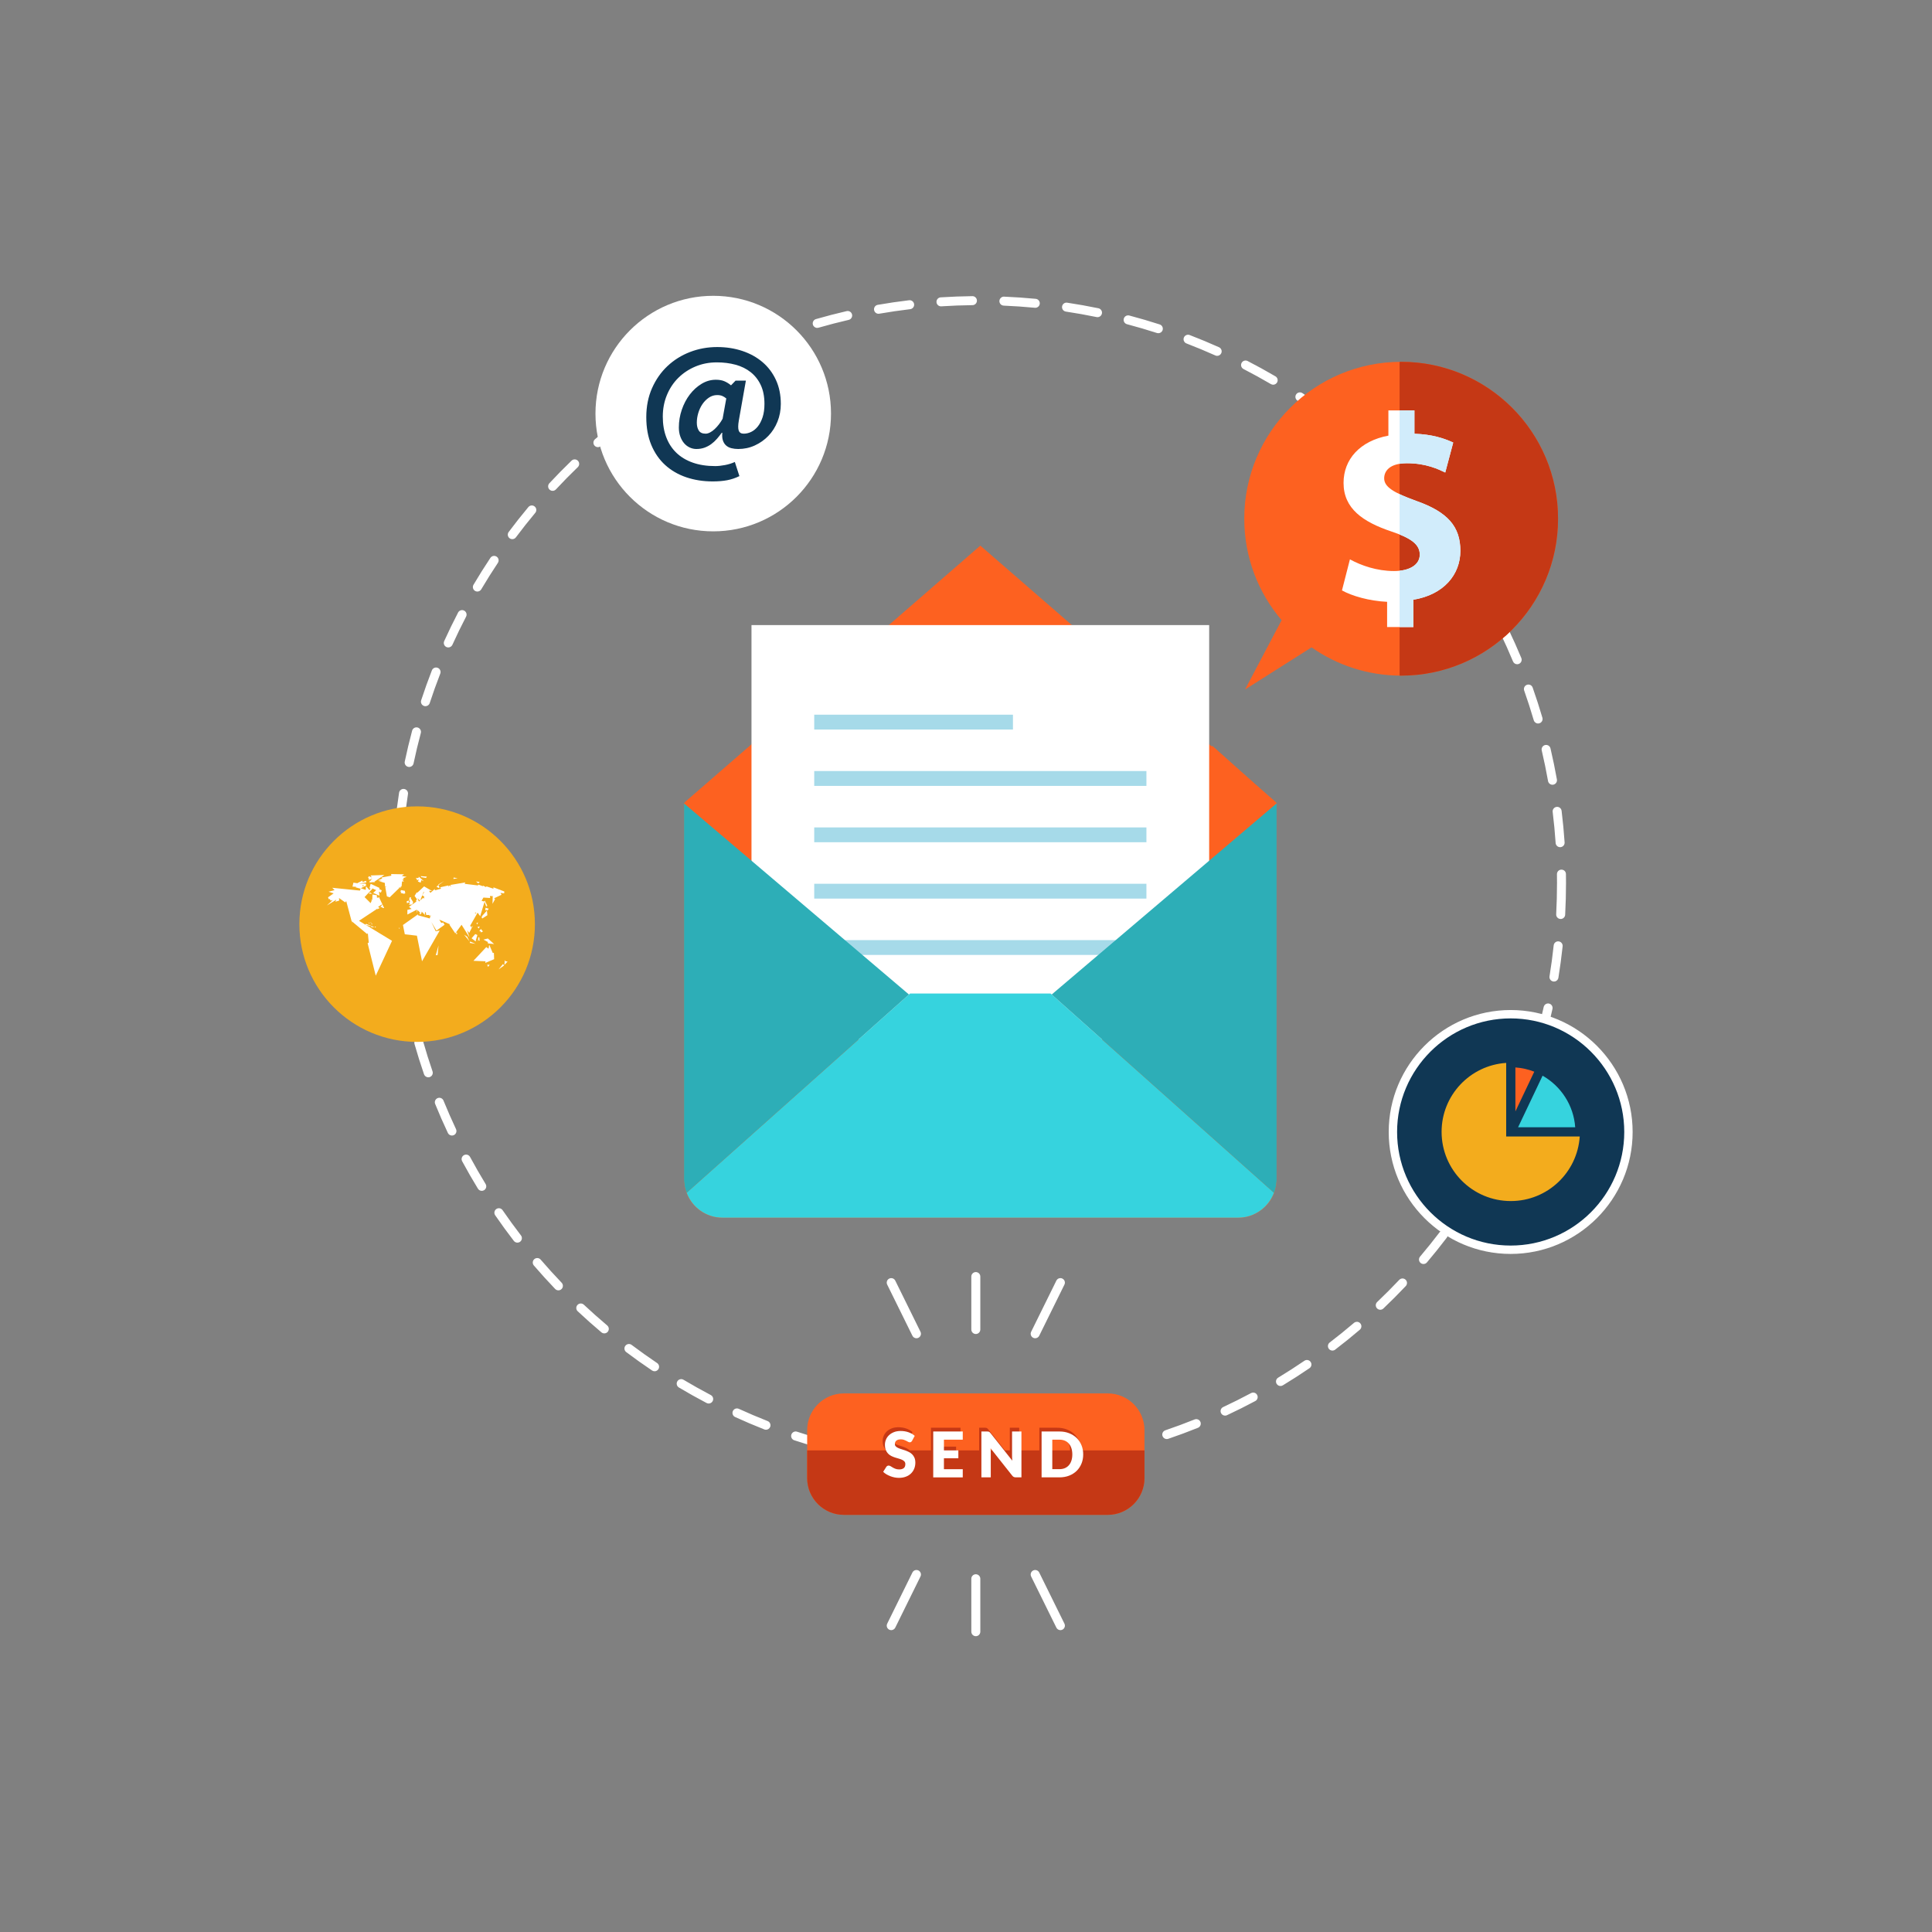 <?xml version="1.0" encoding="utf-8"?>
<!-- Generator: Adobe Illustrator 16.0.0, SVG Export Plug-In . SVG Version: 6.00 Build 0)  -->
<!DOCTYPE svg PUBLIC "-//W3C//DTD SVG 1.1//EN" "http://www.w3.org/Graphics/SVG/1.1/DTD/svg11.dtd">
<svg version="1.1" id="Layer_1" xmlns="http://www.w3.org/2000/svg" xmlns:xlink="http://www.w3.org/1999/xlink" x="0px" y="0px"
	 width="1200px" height="1200px" viewBox="0 0 1200 1200" enable-background="new 0 0 1200 1200" xml:space="preserve">
<rect x="0" y="0" width="1200" height="1200" fill="#808080" stroke="none"/>
<g>
	<g>
		<path fill="#FFFFFF" d="M609.515,913.015c-1.538,0-2.79-1.245-2.796-2.782c-0.003-1.544,1.243-2.799,2.787-2.803
			c6.437-0.023,12.96-0.222,19.386-0.587c1.521-0.096,2.862,1.086,2.948,2.63c0.087,1.541-1.09,2.86-2.631,2.946
			c-6.522,0.372-13.144,0.574-19.687,0.596H609.515L609.515,913.015z M589.974,912.573c-0.045,0-0.092-0.002-0.142-0.002
			c-6.541-0.325-13.148-0.829-19.635-1.503c-1.533-0.159-2.649-1.533-2.488-3.066c0.156-1.531,1.52-2.632,3.065-2.49
			c6.387,0.66,12.893,1.158,19.336,1.476c1.539,0.077,2.728,1.387,2.65,2.928C592.688,911.41,591.453,912.573,589.974,912.573
			L589.974,912.573z M648.526,910.792c-1.404,0-2.615-1.058-2.775-2.485c-0.17-1.535,0.935-2.915,2.469-3.085
			c6.405-0.715,12.87-1.608,19.21-2.661c1.524-0.258,2.961,0.775,3.212,2.298c0.253,1.521-0.776,2.96-2.296,3.213
			c-6.44,1.069-13.001,1.978-19.509,2.702C648.733,910.785,648.628,910.792,648.526,910.792L648.526,910.792z M551.104,908.552
			c-0.144,0-0.291-0.012-0.441-0.036c-6.47-1.023-12.982-2.237-19.361-3.607c-1.508-0.319-2.468-1.807-2.146-3.316
			c0.327-1.508,1.809-2.467,3.317-2.145c6.281,1.347,12.696,2.543,19.068,3.553c1.522,0.24,2.56,1.67,2.321,3.194
			C553.642,907.569,552.454,908.552,551.104,908.552L551.104,908.552z M687.068,904.385c-1.278,0-2.433-0.888-2.721-2.189
			c-0.338-1.506,0.611-2.997,2.116-3.334c6.293-1.401,12.621-2.992,18.808-4.728c1.499-0.416,3.028,0.454,3.446,1.935
			c0.417,1.488-0.449,3.028-1.936,3.443c-6.286,1.763-12.712,3.38-19.102,4.804C687.477,904.36,687.271,904.385,687.068,904.385
			L687.068,904.385z M512.901,900.355c-0.247,0-0.49-0.031-0.735-0.101c-6.302-1.711-12.647-3.629-18.86-5.687
			c-1.465-0.485-2.259-2.064-1.771-3.53c0.485-1.464,2.069-2.26,3.53-1.773c6.117,2.03,12.365,3.915,18.566,5.602
			c1.489,0.404,2.368,1.938,1.965,3.43C515.254,899.539,514.129,900.355,512.901,900.355L512.901,900.355z M724.697,893.831
			c-1.163,0-2.249-0.733-2.646-1.895c-0.495-1.461,0.286-3.048,1.746-3.545c6.102-2.076,12.22-4.346,18.186-6.741
			c1.412-0.572,3.056,0.11,3.634,1.547c0.573,1.431-0.118,3.058-1.551,3.635c-6.059,2.437-12.271,4.741-18.469,6.85
			C725.297,893.782,724.992,893.831,724.697,893.831L724.697,893.831z M475.764,888.043c-0.34,0-0.686-0.062-1.022-0.194
			c-6.089-2.396-12.199-4.994-18.157-7.72c-1.401-0.643-2.019-2.301-1.378-3.704c0.641-1.401,2.291-2.024,3.704-1.375
			c5.866,2.683,11.879,5.238,17.878,7.598c1.434,0.567,2.14,2.189,1.575,3.624C477.929,887.37,476.878,888.043,475.764,888.043
			L475.764,888.043z M760.92,879.269c-1.053,0-2.058-0.597-2.534-1.613c-0.652-1.398-0.046-3.062,1.353-3.714
			c5.819-2.713,11.646-5.629,17.316-8.661c1.368-0.729,3.054-0.212,3.779,1.148c0.729,1.357,0.215,3.053-1.143,3.778
			c-5.764,3.078-11.682,6.04-17.591,8.799C761.717,879.184,761.316,879.269,760.92,879.269L760.92,879.269z M440.174,871.755
			c-0.439,0-0.882-0.104-1.294-0.322c-5.801-3.045-11.588-6.289-17.204-9.635c-1.327-0.791-1.759-2.508-0.97-3.832
			c0.789-1.326,2.511-1.757,3.831-0.97c5.528,3.299,11.228,6.491,16.937,9.49c1.368,0.717,1.893,2.406,1.176,3.774
			C442.149,871.209,441.181,871.755,440.174,871.755L440.174,871.755z M795.339,860.872c-0.945,0-1.863-0.478-2.39-1.344
			c-0.803-1.319-0.378-3.038,0.94-3.838c5.503-3.337,10.985-6.862,16.296-10.484c1.271-0.875,3.014-0.543,3.882,0.731
			c0.869,1.273,0.543,3.014-0.733,3.881c-5.394,3.68-10.96,7.262-16.549,10.649C796.332,860.743,795.833,860.872,795.339,860.872
			L795.339,860.872z M406.576,851.717c-0.537,0-1.079-0.153-1.555-0.473c-5.422-3.646-10.824-7.492-16.056-11.434
			c-1.232-0.928-1.477-2.681-0.55-3.913c0.932-1.232,2.676-1.479,3.914-0.55c5.15,3.881,10.472,7.669,15.808,11.258
			c1.281,0.86,1.621,2.596,0.762,3.876C408.359,851.284,407.477,851.717,406.576,851.717L406.576,851.717z M827.596,838.865
			c-0.842,0-1.672-0.376-2.223-1.095c-0.935-1.226-0.701-2.98,0.524-3.916c5.108-3.905,10.184-8.003,15.081-12.185
			c1.174-0.998,2.934-0.864,3.939,0.312c1.002,1.176,0.862,2.937-0.312,3.939c-4.975,4.245-10.129,8.407-15.316,12.373
			C828.784,838.682,828.186,838.865,827.596,838.865L827.596,838.865z M375.347,828.187c-0.638,0-1.274-0.213-1.801-0.655
			c-5.005-4.213-9.961-8.614-14.726-13.082c-1.125-1.058-1.179-2.824-0.122-3.949c1.055-1.125,2.825-1.178,3.947-0.127
			c4.689,4.4,9.569,8.736,14.501,12.885c1.18,0.992,1.333,2.754,0.338,3.935C376.932,827.849,376.14,828.187,375.347,828.187
			L375.347,828.187z M857.311,813.51c-0.737,0-1.475-0.292-2.023-0.871c-1.063-1.117-1.018-2.884,0.101-3.949
			c4.666-4.434,9.276-9.056,13.697-13.734c1.064-1.126,2.826-1.172,3.947-0.113c1.123,1.062,1.172,2.828,0.112,3.951
			c-4.488,4.752-9.171,9.443-13.91,13.948C858.697,813.255,858.005,813.51,857.311,813.51L857.311,813.51z M346.834,801.454
			c-0.735,0-1.469-0.289-2.019-0.86c-4.538-4.738-8.99-9.648-13.235-14.585c-1.002-1.171-0.871-2.935,0.3-3.938
			c1.164-1.005,2.928-0.875,3.941,0.295c4.174,4.864,8.562,9.695,13.03,14.363c1.067,1.115,1.03,2.882-0.083,3.949
			C348.224,801.196,347.53,801.454,346.834,801.454L346.834,801.454z M884.156,785.095c-0.639,0-1.282-0.215-1.807-0.66
			c-1.177-0.998-1.321-2.762-0.323-3.939c4.152-4.889,8.239-9.981,12.152-15.13c0.93-1.223,2.684-1.468,3.912-0.536
			c1.228,0.938,1.467,2.688,0.535,3.916c-3.973,5.228-8.123,10.397-12.336,15.365C885.736,784.761,884.949,785.095,884.156,785.095
			L884.156,785.095z M321.37,771.828c-0.84,0-1.666-0.372-2.216-1.091c-3.991-5.182-7.891-10.534-11.592-15.911
			c-0.874-1.269-0.552-3.011,0.719-3.884c1.275-0.875,3.012-0.554,3.885,0.716c3.644,5.297,7.482,10.568,11.412,15.671
			c0.944,1.222,0.716,2.976-0.507,3.918C322.564,771.639,321.964,771.828,321.37,771.828L321.37,771.828z M907.806,753.958
			c-0.539,0-1.085-0.155-1.565-0.48c-1.276-0.864-1.611-2.603-0.745-3.879c3.617-5.338,7.131-10.839,10.451-16.359
			c0.796-1.322,2.51-1.75,3.834-0.952c1.324,0.795,1.751,2.511,0.955,3.833c-3.372,5.603-6.944,11.19-10.615,16.612
			C909.582,753.528,908.702,753.958,907.806,753.958L907.806,753.958z M299.239,739.653c-0.939,0-1.86-0.476-2.385-1.337
			c-3.408-5.576-6.706-11.315-9.804-17.057c-0.73-1.358-0.227-3.053,1.132-3.785c1.358-0.735,3.054-0.224,3.783,1.13
			c3.052,5.657,6.299,11.308,9.653,16.799c0.805,1.315,0.39,3.034-0.925,3.839C300.238,739.521,299.736,739.653,299.239,739.653
			L299.239,739.653z M927.968,720.438c-0.44,0-0.889-0.105-1.306-0.329c-1.362-0.719-1.881-2.41-1.159-3.773
			c3.015-5.684,5.915-11.54,8.627-17.401c0.645-1.398,2.311-2.009,3.705-1.363c1.402,0.647,2.011,2.308,1.362,3.709
			c-2.751,5.951-5.699,11.897-8.759,17.67C929.937,719.897,928.968,720.438,927.968,720.438L927.968,720.438z M280.714,705.305
			c-1.049,0-2.053-0.593-2.529-1.603c-2.777-5.896-5.434-11.952-7.895-18.007c-0.584-1.428,0.103-3.057,1.533-3.639
			c1.412-0.585,3.057,0.101,3.64,1.535c2.425,5.959,5.041,11.924,7.775,17.729c0.659,1.394,0.062,3.059-1.335,3.718
			C281.517,705.219,281.112,705.305,280.714,705.305L280.714,705.305z M944.398,684.912c-0.346,0-0.694-0.062-1.031-0.199
			c-1.438-0.567-2.136-2.192-1.565-3.628c2.394-6.027,4.642-12.168,6.686-18.246c0.489-1.462,2.074-2.254,3.536-1.759
			c1.465,0.49,2.248,2.074,1.76,3.537c-2.075,6.177-4.36,12.409-6.79,18.531C946.556,684.243,945.508,684.912,944.398,684.912
			L944.398,684.912z M266.008,669.137c-1.159,0-2.24-0.728-2.642-1.886c-2.131-6.187-4.118-12.51-5.906-18.792
			c-0.422-1.483,0.441-3.029,1.924-3.451c1.488-0.421,3.026,0.439,3.451,1.923c1.758,6.187,3.716,12.408,5.815,18.501
			c0.502,1.459-0.274,3.049-1.73,3.552C266.617,669.087,266.31,669.137,266.008,669.137L266.008,669.137z M956.852,647.831
			c-0.247,0-0.495-0.032-0.747-0.102c-1.484-0.41-2.358-1.948-1.948-3.437c1.72-6.225,3.284-12.561,4.654-18.826
			c0.331-1.511,1.819-2.471,3.326-2.133c1.506,0.328,2.461,1.817,2.132,3.322c-1.393,6.369-2.98,12.802-4.726,19.123
			C959.202,647.019,958.076,647.831,956.852,647.831L956.852,647.831z M255.311,631.553c-1.274,0-2.428-0.88-2.723-2.176
			c-1.449-6.395-2.734-12.896-3.828-19.323c-0.256-1.521,0.766-2.963,2.288-3.224c1.522-0.249,2.962,0.768,3.221,2.289
			c1.077,6.327,2.343,12.728,3.771,19.022c0.34,1.506-0.604,3.001-2.109,3.342C255.723,631.531,255.516,631.553,255.311,631.553
			L255.311,631.553z M965.198,609.651c-0.147,0-0.297-0.011-0.45-0.035c-1.522-0.246-2.559-1.682-2.312-3.204
			c1.03-6.357,1.901-12.823,2.589-19.222c0.164-1.531,1.507-2.662,3.071-2.478c1.537,0.165,2.648,1.541,2.482,3.076
			c-0.694,6.497-1.581,13.064-2.627,19.519C967.728,608.676,966.544,609.651,965.198,609.651L965.198,609.651z M248.756,593.031
			c-1.403,0-2.608-1.05-2.771-2.475c-0.747-6.493-1.328-13.094-1.723-19.619c-0.091-1.541,1.082-2.865,2.622-2.958
			c1.479-0.046,2.864,1.08,2.957,2.621c0.387,6.424,0.958,12.923,1.693,19.319c0.175,1.531-0.922,2.917-2.455,3.093
			C248.969,593.025,248.861,593.031,248.756,593.031L248.756,593.031z M969.366,570.802c-0.048,0-0.099-0.002-0.149-0.005
			c-1.542-0.08-2.726-1.395-2.642-2.937c0.34-6.406,0.51-12.928,0.51-19.388c0.003-1.837-0.012-3.667-0.036-5.492
			c-0.026-1.542,1.204-2.812,2.747-2.836c1.657,0.009,2.813,1.207,2.836,2.749c0.031,1.858,0.047,3.72,0.044,5.583
			c0,6.553-0.176,13.175-0.522,19.681C972.076,569.646,970.841,570.802,969.366,570.802L969.366,570.802z M246.381,554.026
			c-1.533,0-2.783-1.238-2.793-2.777l-0.008-2.777c0-5.601,0.132-11.29,0.385-16.909c0.072-1.542,1.434-2.724,2.919-2.664
			c1.543,0.071,2.735,1.376,2.664,2.918c-0.253,5.535-0.379,11.14-0.379,16.655l0.008,2.743c0.008,1.542-1.234,2.801-2.777,2.811
			C246.394,554.026,246.387,554.026,246.381,554.026L246.381,554.026z M969.017,526.199c-1.454,0-2.683-1.128-2.782-2.604
			c-0.438-6.421-1.054-12.916-1.841-19.305c-0.189-1.531,0.901-2.924,2.435-3.113c1.535-0.198,2.923,0.903,3.109,2.432
			c0.799,6.487,1.429,13.085,1.87,19.607c0.105,1.539-1.059,2.872-2.597,2.977C969.145,526.198,969.081,526.199,969.017,526.199
			L969.017,526.199z M248.173,514.992c-0.093,0-0.184-0.004-0.28-0.013c-1.535-0.152-2.656-1.521-2.503-3.057
			c0.649-6.506,1.483-13.078,2.48-19.54c0.237-1.523,1.656-2.581,3.187-2.333c1.522,0.234,2.569,1.662,2.334,3.185
			c-0.98,6.361-1.804,12.836-2.441,19.242C250.805,513.916,249.592,514.992,248.173,514.992L248.173,514.992z M964.266,487.417
			c-1.33,0-2.506-0.951-2.751-2.304c-1.125-6.336-2.444-12.727-3.915-18.993c-0.351-1.503,0.58-3.008,2.083-3.359
			c1.496-0.352,3.001,0.579,3.356,2.081c1.495,6.365,2.832,12.855,3.982,19.291c0.267,1.519-0.745,2.969-2.264,3.24
			C964.592,487.403,964.425,487.417,964.266,487.417L964.266,487.417z M254.141,476.376c-0.191,0-0.383-0.02-0.579-0.061
			c-1.51-0.319-2.477-1.8-2.16-3.309c1.346-6.394,2.887-12.839,4.579-19.158c0.4-1.489,1.933-2.374,3.425-1.975
			c1.489,0.4,2.374,1.931,1.976,3.422c-1.669,6.222-3.187,12.567-4.511,18.861C256.594,475.473,255.432,476.376,254.141,476.376
			L254.141,476.376z M955.33,449.377c-1.213,0-2.325-0.792-2.684-2.011c-1.792-6.143-3.798-12.352-5.951-18.455
			c-0.515-1.455,0.247-3.05,1.703-3.565c1.458-0.51,3.048,0.25,3.562,1.705c2.188,6.2,4.224,12.508,6.052,18.748
			c0.433,1.481-0.419,3.032-1.898,3.465C955.852,449.339,955.591,449.377,955.33,449.377L955.33,449.377z M264.252,438.631
			c-0.287,0-0.579-0.044-0.868-0.139c-1.468-0.481-2.266-2.058-1.788-3.524c2.041-6.24,4.279-12.494,6.65-18.587
			c0.562-1.437,2.189-2.147,3.617-1.589c1.439,0.56,2.151,2.179,1.592,3.616c-2.337,5.998-4.54,12.154-6.548,18.295
			C266.522,437.882,265.428,438.631,264.252,438.631L264.252,438.631z M942.339,412.57c-1.093,0-2.134-0.65-2.579-1.724
			c-2.462-5.924-5.12-11.868-7.908-17.67c-0.67-1.389-0.084-3.058,1.305-3.728c1.402-0.672,3.06-0.081,3.729,1.309
			c2.833,5.892,5.536,11.929,8.033,17.945c0.594,1.425-0.081,3.061-1.506,3.653C943.061,412.5,942.699,412.57,942.339,412.57
			L942.339,412.57z M278.442,402.139c-0.384,0-0.775-0.08-1.15-0.251c-1.406-0.635-2.028-2.291-1.39-3.697
			c2.699-5.956,5.6-11.925,8.626-17.74c0.709-1.363,2.396-1.9,3.766-1.189c1.368,0.712,1.901,2.4,1.188,3.77
			c-2.977,5.724-5.836,11.602-8.494,17.467C280.522,401.528,279.506,402.139,278.442,402.139L278.442,402.139z M925.445,377.403
			c-0.986,0-1.945-0.523-2.451-1.449c-3.096-5.634-6.385-11.259-9.783-16.723c-0.813-1.311-0.413-3.032,0.898-3.848
			c1.313-0.816,3.034-0.411,3.848,0.897c3.451,5.549,6.791,11.263,9.935,16.983c0.74,1.352,0.248,3.05-1.105,3.793
			C926.359,377.292,925.899,377.403,925.445,377.403L925.445,377.403z M296.499,367.424c-0.481,0-0.971-0.125-1.418-0.388
			c-1.328-0.786-1.768-2.499-0.984-3.826c3.316-5.609,6.845-11.226,10.49-16.694c0.857-1.286,2.586-1.634,3.873-0.777
			c1.284,0.855,1.633,2.59,0.775,3.874c-3.59,5.388-7.062,10.916-10.327,16.439C298.385,366.934,297.455,367.424,296.499,367.424
			L296.499,367.424z M904.825,344.247c-0.882,0-1.747-0.415-2.293-1.192c-3.688-5.279-7.568-10.523-11.527-15.583
			c-0.949-1.216-0.734-2.973,0.479-3.923c1.219-0.948,2.975-0.733,3.921,0.479c4.021,5.142,7.961,10.466,11.708,15.827
			c0.881,1.263,0.573,3.006-0.689,3.89C905.936,344.084,905.376,344.247,904.825,344.247L904.825,344.247z M318.194,334.881
			c-0.579,0-1.167-0.181-1.67-0.556c-1.234-0.925-1.488-2.675-0.564-3.911c3.918-5.241,8.028-10.442,12.219-15.46
			c0.983-1.18,2.747-1.347,3.935-0.354c1.182,0.99,1.34,2.752,0.352,3.937c-4.125,4.94-8.175,10.063-12.031,15.224
			C319.887,334.494,319.045,334.881,318.194,334.881L318.194,334.881z M880.756,313.483c-0.777,0-1.551-0.324-2.104-0.957
			c-4.242-4.861-8.667-9.661-13.139-14.262c-1.076-1.107-1.055-2.876,0.054-3.951c1.104-1.074,2.87-1.05,3.949,0.054
			c4.544,4.675,9.035,9.547,13.347,14.485c1.014,1.162,0.896,2.927-0.268,3.941C882.065,313.257,881.411,313.483,880.756,313.483
			L880.756,313.483z M343.251,304.872c-0.68,0-1.364-0.247-1.903-0.749c-1.127-1.051-1.191-2.817-0.141-3.949
			c4.436-4.765,9.076-9.494,13.797-14.052c1.108-1.074,2.88-1.042,3.953,0.07c1.069,1.108,1.041,2.877-0.068,3.95
			c-4.651,4.487-9.222,9.145-13.591,13.84C344.745,304.573,343.999,304.872,343.251,304.872L343.251,304.872z M853.52,285.465
			c-0.678,0-1.359-0.245-1.895-0.741c-4.731-4.37-9.646-8.669-14.603-12.776c-1.188-0.986-1.353-2.747-0.368-3.936
			c0.982-1.182,2.737-1.352,3.933-0.369c5.035,4.173,10.024,8.539,14.826,12.975c1.135,1.048,1.205,2.815,0.157,3.948
			C855.023,285.163,854.272,285.465,853.52,285.465L853.52,285.465z M371.375,277.737c-0.782,0-1.558-0.326-2.111-0.965
			c-1.009-1.165-0.882-2.93,0.283-3.94c4.938-4.277,10.056-8.478,15.224-12.486c1.225-0.943,2.973-0.724,3.918,0.493
			c0.946,1.219,0.724,2.974-0.493,3.92c-5.084,3.949-10.129,8.084-14.993,12.296C372.676,277.512,372.025,277.737,371.375,277.737
			L371.375,277.737z M823.413,260.519c-0.578,0-1.165-0.179-1.663-0.55c-5.18-3.842-10.529-7.588-15.895-11.137
			c-1.286-0.85-1.64-2.583-0.791-3.87c0.851-1.289,2.587-1.642,3.871-0.791c5.451,3.602,10.881,7.407,16.143,11.311
			c1.24,0.918,1.501,2.669,0.581,3.907C825.112,260.128,824.266,260.519,823.413,260.519L823.413,260.519z M402.23,253.785
			c-0.887,0-1.755-0.419-2.297-1.202c-0.881-1.266-0.562-3.007,0.703-3.887c5.384-3.734,10.924-7.359,16.467-10.774
			c1.316-0.808,3.038-0.4,3.845,0.913c0.808,1.313,0.398,3.035-0.914,3.843c-5.458,3.362-10.914,6.932-16.214,10.609
			C403.335,253.624,402.778,253.785,402.23,253.785L402.23,253.785z M790.785,238.949c-0.479,0-0.965-0.124-1.41-0.384
			c-5.563-3.262-11.288-6.411-17.013-9.362c-1.37-0.706-1.91-2.391-1.203-3.762c0.707-1.373,2.385-1.913,3.764-1.204
			c5.814,2.997,11.626,6.195,17.278,9.51c1.332,0.78,1.778,2.491,0.998,3.822C792.678,238.455,791.746,238.949,790.785,238.949
			L790.785,238.949z M435.464,233.299c-0.989,0-1.95-0.526-2.458-1.458c-0.734-1.355-0.235-3.052,1.119-3.788
			c5.758-3.134,11.656-6.139,17.527-8.931c1.399-0.668,3.061-0.069,3.723,1.321c0.661,1.394,0.07,3.061-1.323,3.723
			c-5.782,2.749-11.588,5.707-17.257,8.792C436.372,233.191,435.915,233.299,435.464,233.299L435.464,233.299z M756.003,221.023
			c-0.381,0-0.77-0.08-1.14-0.248c-5.881-2.636-11.913-5.147-17.94-7.464c-1.437-0.553-2.157-2.169-1.603-3.609
			c0.554-1.443,2.164-2.161,3.612-1.606c6.116,2.354,12.244,4.905,18.215,7.583c1.409,0.63,2.04,2.285,1.409,3.692
			C758.09,220.405,757.07,221.023,756.003,221.023L756.003,221.023z M470.688,216.535c-1.099,0-2.139-0.653-2.583-1.732
			c-0.585-1.428,0.095-3.06,1.522-3.646c6.051-2.488,12.247-4.841,18.415-6.99c1.457-0.512,3.049,0.26,3.56,1.718
			c0.507,1.457-0.262,3.049-1.72,3.558c-6.073,2.117-12.173,4.433-18.133,6.882C471.404,216.466,471.044,216.535,470.688,216.535
			L470.688,216.535z M719.459,206.97c-0.28,0-0.572-0.045-0.859-0.136c-6.13-1.982-12.391-3.817-18.607-5.459
			c-1.49-0.394-2.381-1.921-1.988-3.413c0.394-1.492,1.928-2.378,3.413-1.989c6.313,1.666,12.675,3.532,18.902,5.544
			c1.468,0.474,2.273,2.049,1.801,3.517C721.737,206.217,720.641,206.97,719.459,206.97L719.459,206.97z M507.589,203.667
			c-1.215,0-2.332-0.795-2.685-2.021c-0.428-1.481,0.426-3.029,1.908-3.458c6.285-1.813,12.699-3.478,19.064-4.948
			c1.521-0.344,3.003,0.592,3.352,2.096c0.347,1.503-0.591,3.003-2.093,3.351c-6.271,1.444-12.584,3.084-18.771,4.87
			C508.104,203.631,507.842,203.667,507.589,203.667L507.589,203.667z M681.681,196.995c-0.187,0-0.377-0.019-0.568-0.058
			c-6.308-1.303-12.73-2.45-19.089-3.406c-1.526-0.231-2.575-1.654-2.348-3.179c0.233-1.525,1.645-2.588,3.179-2.345
			c6.459,0.972,12.983,2.137,19.389,3.459c1.512,0.312,2.484,1.789,2.173,3.301C684.141,196.086,682.981,196.995,681.681,196.995
			L681.681,196.995z M545.661,194.886c-1.332,0-2.511-0.957-2.747-2.315c-0.267-1.52,0.751-2.966,2.271-3.23
			c6.432-1.119,12.988-2.079,19.49-2.853c1.511-0.169,2.92,0.914,3.104,2.445c0.181,1.532-0.913,2.921-2.447,3.104
			c-6.399,0.761-12.857,1.705-19.188,2.806C545.982,194.872,545.82,194.886,545.661,194.886L545.661,194.886z M643.041,191.176
			c-0.089,0-0.178-0.004-0.268-0.014c-6.396-0.612-12.903-1.06-19.35-1.331c-1.54-0.063-2.736-1.366-2.673-2.907
			c0.065-1.541,1.441-2.768,2.91-2.674c6.539,0.273,13.151,0.729,19.643,1.352c1.538,0.147,2.662,1.512,2.516,3.048
			C645.681,190.095,644.464,191.176,643.041,191.176L643.041,191.176z M584.459,190.273c-1.459,0-2.688-1.135-2.785-2.613
			c-0.1-1.54,1.069-2.869,2.607-2.968c6.512-0.421,13.134-0.672,19.682-0.747c0.011,0,0.022,0,0.031,0
			c1.527,0,2.778,1.232,2.792,2.764c0.02,1.542-1.218,2.807-2.76,2.824c-6.45,0.071-12.971,0.318-19.382,0.734
			C584.581,190.271,584.521,190.273,584.459,190.273L584.459,190.273z"/>
	</g>
	<g>
		<path fill="#FFFFFF" d="M516.151,256.887c0,40.397-32.749,73.145-73.15,73.145c-40.396,0-73.145-32.748-73.145-73.145
			c0-40.399,32.749-73.152,73.145-73.152C483.402,183.735,516.151,216.488,516.151,256.887z"/>
		<g>
			<path fill="#103754" d="M456.873,236.417h6.406l-4.39,24.8c-0.49,2.868-0.509,4.941-0.049,6.223
				c0.459,1.283,1.479,1.921,3.067,1.921c1.583,0,3.144-0.364,4.665-1.097c1.526-0.735,2.896-1.861,4.122-3.388
				c1.218-1.521,2.213-3.445,2.977-5.763c0.759-2.319,1.142-5.061,1.142-8.235c0-4.576-0.767-8.481-2.292-11.712
				c-1.52-3.236-3.614-5.905-6.265-8.008c-2.657-2.106-5.784-3.647-9.383-4.622c-3.599-0.976-7.472-1.463-11.623-1.463
				c-4.756,0-9.183,0.853-13.267,2.56c-4.087,1.709-7.642,4.058-10.666,7.049c-3.017,2.991-5.382,6.543-7.086,10.663
				c-1.71,4.116-2.563,8.588-2.563,13.402c0,4.759,0.715,9.03,2.151,12.815c1.432,3.782,3.521,6.996,6.268,9.655
				c2.745,2.652,6.146,4.693,10.202,6.13c4.057,1.432,8.713,2.149,13.958,2.149c1.766,0,3.782-0.213,6.04-0.64
				c2.258-0.428,4.3-1.069,6.131-1.918l2.838,8.783c-2.506,1.22-5.053,2.073-7.646,2.561c-2.59,0.488-5.563,0.734-8.92,0.734
				c-5.921,0-11.394-0.855-16.428-2.564c-5.029-1.709-9.394-4.241-13.086-7.595c-3.691-3.357-6.571-7.521-8.647-12.493
				c-2.073-4.967-3.111-10.718-3.111-17.248c0-6.647,1.191-12.659,3.574-18.03c2.374-5.364,5.578-9.943,9.607-13.727
				c4.023-3.779,8.692-6.693,13.999-8.737c5.308-2.044,10.917-3.065,16.841-3.065c5.61,0,10.824,0.811,15.648,2.425
				c4.818,1.615,8.998,3.934,12.534,6.954c3.538,3.02,6.315,6.709,8.325,11.074c2.017,4.362,3.024,9.321,3.024,14.872
				c0,3.902-0.686,7.565-2.056,10.98c-1.379,3.416-3.265,6.375-5.677,8.877c-2.411,2.501-5.217,4.484-8.422,5.948
				c-3.202,1.466-6.634,2.197-10.291,2.197c-1.529,0-2.942-0.17-4.257-0.506c-1.312-0.33-2.412-0.899-3.293-1.691
				c-0.889-0.791-1.543-1.832-1.97-3.11c-0.424-1.282-0.549-2.868-0.365-4.76h-0.364c-0.916,1.282-1.91,2.532-2.977,3.752
				c-1.067,1.222-2.241,2.304-3.522,3.249c-1.28,0.946-2.685,1.693-4.208,2.242c-1.528,0.548-3.204,0.825-5.033,0.825
				c-1.465,0-2.87-0.324-4.208-0.96c-1.35-0.643-2.506-1.541-3.481-2.702c-0.977-1.16-1.755-2.563-2.336-4.209
				c-0.58-1.649-0.866-3.48-0.866-5.491c0-3.783,0.61-7.457,1.832-11.028c1.218-3.57,2.882-6.725,4.984-9.47
				c2.103-2.747,4.546-4.957,7.321-6.634c2.777-1.68,5.723-2.519,8.834-2.519c2.134,0,3.931,0.321,5.396,0.96
				c1.468,0.643,2.807,1.481,4.029,2.519L456.873,236.417z M451.11,247.491c-0.799-0.67-1.621-1.188-2.473-1.553
				c-0.855-0.368-1.923-0.55-3.201-0.55c-1.83,0-3.524,0.516-5.082,1.556c-1.554,1.038-2.895,2.377-4.025,4.022
				c-1.131,1.649-2,3.497-2.611,5.538c-0.611,2.045-0.911,4.044-0.911,5.996c0,2.012,0.409,3.658,1.234,4.94
				c0.822,1.283,2.243,1.921,4.256,1.921c0.852,0,1.765-0.259,2.744-0.776c0.975-0.517,1.924-1.202,2.837-2.06
				c0.917-0.854,1.798-1.83,2.651-2.925c0.856-1.1,1.619-2.257,2.289-3.481L451.11,247.491z"/>
		</g>
	</g>
	<g>
		<g>
			<g>
				<polygon fill="#FD6120" points="608.895,338.898 700.82,418.706 792.756,498.514 608.895,498.514 425.033,498.514 
					516.979,418.706 				"/>
				<path fill="#FD6120" d="M753.235,463.551l39.697,35.432v233.415c0,13.235-10.706,23.948-23.928,23.948H448.785
					c-13.217,0-23.929-10.713-23.929-23.948V498.983l39.698-32.127"/>
				<path fill="#FD6120" d="M753.235,463.551l39.697,35.432v233.415c0,13.235-10.706,23.948-23.928,23.948H448.785
					c-13.217,0-23.929-10.713-23.929-23.948V498.983l39.698-32.127"/>
				<polyline fill="#FFFFFF" points="466.765,645.654 466.765,388.253 751.035,388.253 751.035,645.654 				"/>
				<g>
					<rect x="505.725" y="443.91" fill="#A6DAE9" width="123.434" height="9.212"/>
					<rect x="505.725" y="478.912" fill="#A6DAE9" width="206.339" height="9.217"/>
					<rect x="505.725" y="513.925" fill="#A6DAE9" width="206.339" height="9.202"/>
					<rect x="505.725" y="548.922" fill="#A6DAE9" width="206.339" height="9.213"/>
					<rect x="505.725" y="583.924" fill="#A6DAE9" width="206.339" height="9.201"/>
				</g>
				<path fill="#36D3DE" d="M565.268,617.079L426.477,740.86c3.403,9.029,12.079,15.485,22.308,15.485h320.219
					c10.219,0,18.9-6.456,22.309-15.485L652.517,617.079H565.268z"/>
				<g>
					<path fill="#2DAEB7" d="M653.22,617.708L791.313,740.86c-0.451,1.201-1.012,2.348-1.631,3.448l0.033,0.046
						c2.043-3.523,3.217-7.596,3.217-11.957V499.006L653.22,617.708z"/>
					<path fill="#2DAEB7" d="M426.477,740.86l138.09-123.152L424.856,499.006v233.392c0,4.361,1.188,8.434,3.213,11.957l0.048-0.046
						C427.487,743.208,426.925,742.062,426.477,740.86z"/>
				</g>
			</g>
		</g>
	</g>
	<g>
		<path fill="#F3AC1D" d="M332.238,573.997c0,40.398-32.744,73.146-73.146,73.146c-40.398,0-73.148-32.748-73.148-73.146
			c0-40.396,32.75-73.147,73.148-73.147C299.494,500.849,332.238,533.601,332.238,573.997z"/>
		<g>
			<path fill="#FFFFFF" d="M246.958,550.981l2.167,0.292l-0.289-0.867l0.577,0.285l0.298-3.176l1.291-0.143l-1.15-0.868l0.861-0.292
				l-0.143-0.865l2.024-0.719l-3.033-0.58l1.441-1.01l-8.09-0.144l0.142,1.007l-6.207,1.159l0.573,0.58l-2.595,1.153l2.454,0.434
				l-1.881,0.145l3.617,1.012l0.143,2.307l1.013-0.139l-0.868,0.43l1.008,5.782l1.732,0.574l6.213-6.064L246.958,550.981
				L246.958,550.981z M248.404,550.406l0.432-0.865L248.404,550.406L248.404,550.406z M249.413,543.47l-2.455,0.433L249.413,543.47
				L249.413,543.47z"/>
			<path fill="#FFFFFF" d="M229.049,545.641v0.864l2.306-0.864l-1.152,1.008l0.432,0.43l-0.869-0.139l-0.286,0.866l1.875,0.43
				l-2.6-0.288h4.334l-0.577-0.287l6.216-4.191l-8.525,0.289l0.72,1.303l-1.729-0.871l-0.581,0.871L229.049,545.641L229.049,545.641
				z M232.079,548.236l-0.146,0.148L232.079,548.236L232.079,548.236z"/>
			<polygon fill="#FFFFFF" points="264.58,545.348 265.16,544.482 261.403,544.19 261.546,544.774 264.58,545.348 			"/>
			<polygon fill="#FFFFFF" points="258.95,546.071 258.95,546.794 260.249,546.213 259.528,547.515 261.263,548.236 
				261.697,546.648 263.286,547.372 260.107,544.482 259.961,545.348 258.224,545.348 258.95,546.071 			"/>
			<polygon fill="#FFFFFF" points="273.536,545.061 272.241,545.205 273.536,545.061 			"/>
			<polygon fill="#FFFFFF" points="281.635,545.927 284.231,545.491 281.779,545.061 281.635,545.927 			"/>
			<path fill="#FFFFFF" d="M310.814,554.596l2.306,0.285l0.147-1.151l-6.79-2.603v0.867l-4.332-1.442l-0.293,0.43l-1.73-0.862
				l-0.286,0.287l-2.89-1.014v0.58l-8.377-1.016l0.433-0.864l-9.386,1.588l0.718,0.871l-1.447-0.579l-0.292,0.868l-0.145-0.868
				l-5.053,1.154l0.577,0.867l-3.899,1.009v-0.866l-2.749,2.459l-0.865-1.299l1.88,0.142l-4.917-2.888l-4.186,3.896l-0.431-0.141
				l-1.304,2.165l1.447,2.023l-0.576,1.013l0.285,0.434l-4.618,3.322l1.586,1.3l-2.602,0.577v2.891l5.923-3.035v2.168l0.434-1.879
				l1.731,1.736l-0.725,0.284l0.725,0.727l0.723-1.01l-0.292-0.438h0.729l-1.733-2.019l3.32,3.753l0.142-1.734h0.432l0.292,1.734
				h1.877l0.286,0.724l0.729-0.724l-0.729,2.165l-7.363-2.021l0.14-0.576l-9.39,6.646l1.16,5.776l7.512,0.866l3.179,15.895
				L273.103,578l-2.452,0.433l-2.746-5.779l3.182,5.346l5.055-3.612l-0.87-1.444l-1.155,0.283l-1.298-2.02l6.637,2.889l-0.28,0.292
				l3.61,5.344l3.896-5.344l4.912,7.802l-1.446-4.336l1.301,1.587l1.59-3.174l-1.01-1.304l4.623-8.089l1.591,2.167l2.737-8.957
				l1.163,3.464v-0.862h0.575l-1.584-3.325l-0.433,0.581l-1.595-0.434l1.16-2.027l4.188,0.29l-0.144-1.008l0.577-0.435l0.58,0.435
				l0.572-0.435l-0.142,5.055l1.592-2.887l-0.581-0.58l4.621-2.167L310.814,554.596L310.814,554.596z M262.275,556.185l1.148,0.579
				v1.442l-0.573-0.576l-2.602,2.312l-1.011-2.026l1.734,1.446l2.163-5.49l0.288,0.145L262.275,556.185L262.275,556.185z
				 M263.863,557.195l0.865-0.431L263.863,557.195L263.863,557.195z M265.018,551.561l0.142-0.146L265.018,551.561L265.018,551.561z
				 M267.62,572.367l0.142-0.148L267.62,572.367L267.62,572.367z M267.762,554.448l0.143-0.141L267.762,554.448L267.762,554.448z
				 M278.45,552.137l-0.577-0.432l0,0L278.45,552.137L278.45,552.137z M287.404,549.541l0.153-0.148L287.404,549.541
				L287.404,549.541z M287.842,549.393l0.143-0.142L287.842,549.393L287.842,549.393z M288.273,549.103l0.148-0.146L288.273,549.103
				L288.273,549.103z M294.777,567.306l0.873-0.572l0.137,0.572H294.777L294.777,567.306z"/>
			<path fill="#FFFFFF" d="M243.492,584.355l-20.516-12.426l11.563-7.657l-0.294,0.577l1.595-0.864l-1.015-0.722l2.743-1.737
				l-1.298,2.022l1.15-0.141l0.148,0.578h1.011l-3.325-7.082l-0.144,0.727l-1.009-0.149v-1.441l-2.747-0.434l-0.146,3.322h-0.865
				l0.58,0.287l-0.72,1.739l-3.766-3.759l4.917-5.201l-0.72-0.433l3.03,1.305l-1.877,1.73l3.906,1.732l-0.294-2.457l1.161,0.577
				l0.573-1.445l-1.734-0.866l0.441-0.576l-5.637-2.604l-0.723,2.748l0.723,0.143l-0.723,1.018l-2.165-2.459l-0.15,2.311
				l-3.032-1.012l3.317-1.732l-0.285-1.153h-4.33l4.765-0.727l-0.285-1.014l-2.172,0.727v-0.866l-3.173,1.589l0.575,0.144
				l-3.032-0.437l-0.579,2.455l2.454,0.15l-0.58,0.286l3.181,0.867l-0.435,1.157l-17.188-1.735l1.445,1.45l-3.758,1.006l3.18,1.009
				l-3.473,2.457l0.436,1.158l0.577-0.145l0.579,1.011l1.298-0.287l-3.607,3.32l5.921-3.609l-0.721,1.299l2.458-0.724l-0.144-1.59
				l3.896,2.745l0.587-0.868l3.746,14.012l-0.284-1.441l9.532,7.943l0.434-0.571l0.583,5.919l-0.725,0.287l5.054,20.226
				L243.492,584.355L243.492,584.355z M236.846,560.376l-0.147,0.141L236.846,560.376L236.846,560.376z M225.719,549.103
				l-0.146,0.579L225.719,549.103L225.719,549.103L225.719,549.103z M225.143,549.825l1.012,0.147l-1.012,0.718V549.825
				L225.143,549.825L225.143,549.825z M220.668,550.119l0.14-0.146L220.668,550.119L220.668,550.119L220.668,550.119z
				 M217.633,570.919h0.141H217.633L217.633,570.919L217.633,570.919z M217.774,571.208l0.579,0.578L217.774,571.208
				L217.774,571.208L217.774,571.208z"/>
			<polygon fill="#FFFFFF" points="272.968,551.273 272.241,549.393 275.857,547.228 271.088,550.691 272.527,551.561 
				272.968,551.273 			"/>
			<polygon fill="#FFFFFF" points="297.088,548.673 297.959,547.806 295.65,547.515 297.088,548.673 			"/>
			<polygon fill="#FFFFFF" points="251.002,555.171 251.726,554.74 251.438,553.297 249.124,552.866 248.55,553.872 
				249.265,553.729 248.836,554.596 251.002,555.171 			"/>
			<polygon fill="#FFFFFF" points="231.208,555.171 229.766,554.308 229.049,555.034 231.208,555.171 			"/>
			<polygon fill="#FFFFFF" points="256.646,560.376 255.045,557.771 255.482,557.195 254.33,557.481 254.182,559.362 
				254.901,559.648 254.182,560.226 254.471,561.527 253.745,561.964 256.058,561.818 256.646,560.376 			"/>
			<polygon fill="#FFFFFF" points="252.733,560.954 253.891,560.663 253.891,559.362 252.594,559.795 252.733,560.954 			"/>
			<polygon fill="#FFFFFF" points="302.286,565.142 302.721,565.573 303.588,564.419 301.567,563.841 301.42,565.435 
				302.286,565.142 			"/>
			<polygon fill="#FFFFFF" points="298.969,569.622 299.545,570.482 302.721,568.462 302.438,565.573 299.109,569.331 
				299.836,569.622 298.969,569.622 			"/>
			<polygon fill="#FFFFFF" points="263.718,568.462 264.58,568.899 263.863,568.318 263.718,568.462 			"/>
			<polygon fill="#FFFFFF" points="295.932,573.377 296.364,574.243 296.946,572.944 295.932,573.377 			"/>
			<polygon fill="#FFFFFF" points="229.049,572.944 229.049,573.521 229.624,573.521 229.049,572.944 			"/>
			<polygon fill="#FFFFFF" points="230.635,573.661 230.49,572.944 230.054,572.944 230.635,573.661 			"/>
			<polygon fill="#FFFFFF" points="230.775,573.521 230.775,574.243 231.354,574.097 230.775,573.521 			"/>
			<polygon fill="#FFFFFF" points="230.49,575.832 232.511,575.832 227.315,573.809 227.022,574.532 230.775,575.253 
				230.49,575.832 			"/>
			<polygon fill="#FFFFFF" points="231.933,574.243 231.354,574.097 231.933,574.243 			"/>
			<polygon fill="#FFFFFF" points="296.51,575.832 297.377,576.699 297.959,575.396 296.51,575.832 			"/>
			<polygon fill="#FFFFFF" points="293.042,576.268 293.621,575.396 293.042,575.253 293.042,576.268 			"/>
			<polygon fill="#FFFFFF" points="228.898,575.541 228.898,576.121 229.908,575.977 228.898,575.541 			"/>
			<polygon fill="#FFFFFF" points="232.797,576.121 233.664,575.541 232.797,575.541 232.797,576.121 			"/>
			<polygon fill="#FFFFFF" points="247.968,576.121 247.682,576.699 248.257,576.699 247.968,576.121 			"/>
			<polygon fill="#FFFFFF" points="297.667,578.434 298.532,578.434 298.68,579.155 299.978,578.575 298.68,576.987 
				297.667,578.434 			"/>
			<polygon fill="#FFFFFF" points="283.362,578.864 283.362,580.308 284.086,579.875 283.362,578.864 			"/>
			<polygon fill="#FFFFFF" points="292.898,582.769 295.354,584.643 295.786,584.211 295.502,584.064 296.51,580.747 
				295.211,580.163 292.898,582.769 			"/>
			<polygon fill="#FFFFFF" points="290.15,581.753 288.273,580.599 291.596,584.643 290.15,581.753 			"/>
			<polygon fill="#FFFFFF" points="298.246,582.911 297.088,582.044 296.946,584.787 297.235,583.92 298.099,584.355 
				297.524,582.911 298.246,582.911 			"/>
			<polygon fill="#FFFFFF" points="301.42,582.332 299.836,582.769 301.42,582.332 			"/>
			<polygon fill="#FFFFFF" points="303.015,582.911 300.269,583.629 303.015,585.078 303.015,585.945 306.911,586.376 
				303.015,582.911 			"/>
			<polygon fill="#FFFFFF" points="295.354,586.233 292.032,584.787 291.746,585.653 295.354,586.233 			"/>
			<polygon fill="#FFFFFF" points="306.041,591.867 303.88,586.809 303.442,589.265 302,588.256 302.578,587.681 294.052,596.778 
				301.567,597.069 301.42,598.08 306.911,595.769 306.767,591.867 306.041,591.867 			"/>
			<polygon fill="#FFFFFF" points="272.385,587.246 270.651,593.312 271.806,593.168 272.385,587.246 			"/>
			<polygon fill="#FFFFFF" points="313.992,597.069 313.559,596.35 313.268,599.382 315.289,597.209 313.992,597.069 			"/>
			<polygon fill="#FFFFFF" points="312.401,598.802 309.655,602.123 313.12,599.667 312.401,598.802 			"/>
			<polygon fill="#FFFFFF" points="302.578,599.233 303.159,600.536 304.169,599.233 302.578,599.233 			"/>
			<polygon fill="#FFFFFF" points="237.133,603.71 237.712,603.71 237.133,603.71 			"/>
		</g>
	</g>
	<g>
		<path fill="#FD6120" d="M710.856,918.084c0,12.602-10.214,22.816-22.812,22.816H524.16c-12.604,0-22.816-10.215-22.816-22.816
			v-29.796c0-12.599,10.212-22.813,22.816-22.813h163.884c12.598,0,22.812,10.215,22.812,22.813V918.084z"/>
		<path fill="#C53815" d="M501.344,900.856v17.228c0,12.602,10.212,22.816,22.816,22.816h163.884
			c12.598,0,22.812-10.215,22.812-22.816v-17.228H501.344z"/>
		<g>
			<path fill="#C53815" d="M565.109,892.586c-0.195,0.312-0.404,0.545-0.617,0.704c-0.22,0.156-0.49,0.233-0.836,0.233
				c-0.301,0-0.62-0.094-0.963-0.284c-0.347-0.188-0.739-0.401-1.175-0.635c-0.435-0.235-0.934-0.444-1.494-0.637
				c-0.562-0.188-1.203-0.284-1.916-0.284c-1.239,0-2.16,0.266-2.771,0.794c-0.604,0.526-0.906,1.242-0.906,2.141
				c0,0.576,0.181,1.049,0.547,1.426c0.365,0.381,0.845,0.707,1.438,0.98c0.588,0.275,1.272,0.524,2.031,0.753
				c0.763,0.229,1.542,0.483,2.338,0.765c0.792,0.278,1.572,0.607,2.336,0.984c0.764,0.378,1.439,0.858,2.036,1.447
				c0.589,0.587,1.071,1.301,1.435,2.142c0.365,0.841,0.544,1.855,0.544,3.04c0,1.32-0.222,2.551-0.681,3.697
				c-0.458,1.146-1.119,2.146-1.986,2.999c-0.865,0.854-1.936,1.526-3.208,2.017c-1.272,0.487-2.711,0.731-4.327,0.731
				c-0.888,0-1.79-0.09-2.711-0.272c-0.917-0.183-1.805-0.439-2.669-0.771c-0.86-0.334-1.669-0.726-2.421-1.185
				c-0.758-0.455-1.419-0.964-1.976-1.526l1.952-3.089c0.143-0.234,0.344-0.423,0.607-0.566c0.262-0.142,0.538-0.215,0.838-0.215
				c0.396,0,0.788,0.123,1.186,0.373c0.397,0.245,0.845,0.521,1.347,0.819c0.502,0.303,1.083,0.574,1.732,0.822
				c0.654,0.247,1.424,0.372,2.307,0.372c1.198,0,2.134-0.265,2.799-0.793c0.664-0.528,0.998-1.364,0.998-2.514
				c0-0.663-0.188-1.204-0.55-1.622c-0.366-0.416-0.842-0.763-1.436-1.036c-0.595-0.273-1.267-0.518-2.026-0.724
				c-0.756-0.207-1.53-0.439-2.326-0.696c-0.793-0.253-1.567-0.565-2.324-0.938c-0.758-0.37-1.432-0.858-2.026-1.464
				c-0.593-0.608-1.075-1.362-1.436-2.271c-0.363-0.903-0.55-2.023-0.55-3.351c0-1.072,0.219-2.115,0.648-3.132
				c0.428-1.017,1.059-1.923,1.896-2.716c0.833-0.795,1.86-1.433,3.071-1.906c1.211-0.476,2.602-0.716,4.162-0.716
				c0.874,0,1.724,0.066,2.555,0.209c0.829,0.135,1.616,0.336,2.356,0.604c0.742,0.267,1.435,0.586,2.083,0.956
				c0.646,0.372,1.223,0.794,1.73,1.262L565.109,892.586z"/>
			<path fill="#C53815" d="M596.591,886.796v5.086h-11.693v6.647h8.952v4.889h-8.952v6.785h11.693v5.086h-18.344v-28.493H596.591z"
				/>
			<path fill="#C53815" d="M612.369,886.836c0.196,0.027,0.37,0.075,0.528,0.147c0.152,0.069,0.305,0.173,0.446,0.302
				c0.145,0.131,0.307,0.309,0.494,0.53l13.529,17.109c-0.056-0.547-0.092-1.079-0.121-1.593c-0.021-0.515-0.037-1.003-0.037-1.457
				v-15.079h5.827v28.493h-3.438c-0.513,0-0.946-0.077-1.295-0.236c-0.354-0.156-0.691-0.441-1.013-0.86l-13.438-16.97
				c0.042,0.492,0.078,0.979,0.097,1.456c0.029,0.476,0.042,0.921,0.042,1.339v15.271h-5.83v-28.493h3.481
				C611.931,886.796,612.173,886.811,612.369,886.836z"/>
			<path fill="#C53815" d="M671.403,901.032c0,2.062-0.354,3.958-1.065,5.7c-0.715,1.739-1.712,3.247-2.999,4.517
				c-1.293,1.271-2.849,2.264-4.667,2.973c-1.82,0.714-3.835,1.067-6.054,1.067H645.55v-28.493h11.067
				c2.219,0,4.233,0.36,6.054,1.076c1.818,0.717,3.374,1.71,4.667,2.974c1.287,1.264,2.284,2.766,2.999,4.506
				C671.048,897.093,671.403,898.985,671.403,901.032z M664.636,901.032c0-1.406-0.185-2.678-0.546-3.81
				c-0.366-1.135-0.887-2.099-1.578-2.887c-0.679-0.789-1.519-1.395-2.508-1.817c-0.991-0.426-2.122-0.637-3.387-0.637h-4.416
				v18.321h4.416c1.265,0,2.396-0.211,3.387-0.635c0.989-0.423,1.829-1.03,2.508-1.819c0.691-0.788,1.212-1.752,1.578-2.884
				C664.451,903.73,664.636,902.452,664.636,901.032z"/>
		</g>
		<g>
			<path fill="#FFFFFF" d="M566.507,894.912c-0.197,0.313-0.404,0.548-0.617,0.704c-0.216,0.156-0.492,0.233-0.834,0.233
				c-0.3,0-0.624-0.091-0.966-0.281c-0.343-0.189-0.735-0.403-1.175-0.637c-0.435-0.236-0.931-0.447-1.495-0.635
				c-0.561-0.19-1.198-0.283-1.914-0.283c-1.236,0-2.16,0.264-2.772,0.793c-0.604,0.526-0.905,1.237-0.905,2.142
				c0,0.571,0.179,1.048,0.546,1.425c0.367,0.378,0.845,0.704,1.44,0.976c0.591,0.277,1.271,0.524,2.029,0.756
				c0.765,0.228,1.545,0.482,2.342,0.761c0.791,0.281,1.572,0.611,2.333,0.988c0.765,0.377,1.442,0.86,2.037,1.447
				c0.589,0.586,1.069,1.3,1.434,2.141c0.365,0.842,0.548,1.856,0.548,3.041c0,1.317-0.226,2.548-0.684,3.696
				c-0.459,1.148-1.119,2.149-1.985,2.999c-0.867,0.856-1.937,1.527-3.209,2.018c-1.27,0.487-2.712,0.729-4.326,0.729
				c-0.89,0-1.789-0.091-2.713-0.269c-0.917-0.185-1.805-0.442-2.667-0.776c-0.861-0.332-1.669-0.727-2.421-1.182
				c-0.758-0.455-1.42-0.965-1.977-1.524l1.957-3.091c0.141-0.233,0.342-0.423,0.602-0.567c0.263-0.142,0.543-0.214,0.843-0.214
				c0.393,0,0.784,0.123,1.182,0.373c0.399,0.247,0.845,0.519,1.347,0.819c0.503,0.3,1.082,0.574,1.73,0.822
				c0.655,0.247,1.424,0.37,2.307,0.37c1.203,0,2.134-0.266,2.8-0.792c0.666-0.528,0.999-1.364,0.999-2.511
				c0-0.668-0.185-1.207-0.551-1.622c-0.366-0.418-0.839-0.765-1.436-1.038c-0.594-0.274-1.263-0.516-2.021-0.727
				c-0.76-0.205-1.535-0.438-2.33-0.692c-0.791-0.255-1.566-0.567-2.326-0.938c-0.758-0.372-1.431-0.86-2.023-1.468
				c-0.595-0.604-1.077-1.36-1.434-2.269c-0.368-0.906-0.551-2.024-0.551-3.352c0-1.069,0.216-2.114,0.648-3.129
				c0.425-1.02,1.059-1.922,1.893-2.718c0.835-0.798,1.859-1.433,3.07-1.909c1.211-0.474,2.605-0.711,4.165-0.711
				c0.872,0,1.723,0.066,2.553,0.204c0.828,0.138,1.617,0.339,2.357,0.605c0.742,0.268,1.436,0.587,2.086,0.957
				c0.642,0.375,1.219,0.793,1.727,1.262L566.507,894.912z"/>
			<path fill="#FFFFFF" d="M597.986,889.123v5.085h-11.693v6.648h8.957v4.888h-8.957v6.785h11.693v5.086h-18.343v-28.492H597.986z"
				/>
			<path fill="#FFFFFF" d="M613.765,889.163c0.197,0.026,0.373,0.077,0.531,0.146c0.15,0.072,0.303,0.173,0.448,0.306
				c0.141,0.13,0.304,0.306,0.488,0.526l13.531,17.11c-0.056-0.548-0.093-1.082-0.119-1.594c-0.023-0.517-0.038-1-0.038-1.456
				v-15.079h5.827v28.492h-3.438c-0.514,0-0.943-0.079-1.292-0.235c-0.354-0.156-0.694-0.442-1.017-0.86l-13.435-16.973
				c0.041,0.495,0.073,0.979,0.098,1.458c0.023,0.477,0.036,0.921,0.036,1.339v15.271h-5.824v-28.492h3.478
				C613.329,889.123,613.569,889.137,613.765,889.163z"/>
			<path fill="#FFFFFF" d="M672.797,903.36c0,2.058-0.354,3.959-1.06,5.698c-0.716,1.743-1.714,3.248-3.004,4.52
				c-1.291,1.269-2.846,2.262-4.663,2.97c-1.822,0.712-3.836,1.067-6.057,1.067h-11.065v-28.492h11.065
				c2.221,0,4.234,0.359,6.057,1.076c1.817,0.718,3.372,1.708,4.663,2.974c1.29,1.264,2.288,2.768,3.004,4.506
				C672.443,899.419,672.797,901.312,672.797,903.36z M666.035,903.36c0-1.409-0.189-2.682-0.549-3.813
				c-0.364-1.132-0.889-2.097-1.576-2.885c-0.682-0.789-1.521-1.395-2.51-1.816c-0.993-0.426-2.122-0.638-3.387-0.638h-4.415v18.321
				h4.415c1.265,0,2.394-0.211,3.387-0.635c0.988-0.424,1.828-1.031,2.51-1.818c0.688-0.788,1.212-1.75,1.576-2.885
				C665.846,906.058,666.035,904.781,666.035,903.36z"/>
		</g>
	</g>
	<g>
		<g>
			<path fill="#FD6120" d="M870.3,224.734c-53.829,0-97.465,43.613-97.465,97.458c0,24.048,8.74,46.018,23.193,63.02l-22.715,43.063
				l41.311-26.177c15.775,11.029,34.951,17.548,55.676,17.548c53.806,0,97.432-43.647,97.432-97.455
				C967.732,268.348,924.106,224.734,870.3,224.734z"/>
			<path fill="#C53815" d="M870.3,224.734c-0.33,0-0.651,0.022-0.984,0.026v194.864c0.333,0,0.654,0.022,0.984,0.022
				c53.806,0,97.432-43.647,97.432-97.455C967.732,268.348,924.106,224.734,870.3,224.734z"/>
			<g>
				<path fill="#FFFFFF" d="M861.561,389.483v-15.68c-11.064-0.498-21.783-3.622-28.04-7.083l4.944-19.29
					c6.913,3.783,16.641,7.25,27.371,7.25c9.574,0,16.005-3.792,16.005-10.215c0-6.271-5.28-10.243-17.66-14.361
					c-17.645-5.942-29.676-14.173-29.676-30.168c0-14.685,10.226-26.072,27.854-29.356v-15.674h16.164v14.514
					c10.895,0.333,18.323,2.804,24.096,5.45l-4.954,18.621c-4.123-1.973-11.854-5.767-23.757-5.767
					c-10.691,0-14.174,4.779-14.174,9.39c0,5.281,5.778,8.91,19.957,14.022c19.623,6.925,27.369,16.005,27.369,31.011
					c0,14.672-10.214,27.215-29.193,30.345v16.99H861.561z"/>
			</g>
			<g>
				<path fill="#D1ECFB" d="M879.692,311.137c-4.169-1.505-7.593-2.873-10.376-4.199v25.041c8.706,3.505,12.525,7.168,12.525,12.487
					c0,5.607-4.903,9.213-12.525,10.036v34.982h8.552v-16.99c18.979-3.129,29.193-15.672,29.193-30.345
					C907.061,327.143,899.315,318.062,879.692,311.137z"/>
				<path fill="#D1ECFB" d="M869.316,254.906v33.182c1.363-0.227,2.876-0.363,4.593-0.363c11.902,0,19.634,3.794,23.757,5.767
					l4.954-18.621c-5.772-2.646-13.201-5.117-24.096-5.45v-14.514H869.316z"/>
			</g>
		</g>
	</g>
	<g>
		<g>
			<path fill="#103754" d="M1011.455,703.092c0,40.4-32.747,73.149-73.152,73.149c-40.398,0-73.143-32.749-73.143-73.149
				c0-40.393,32.744-73.147,73.143-73.147C978.708,629.944,1011.455,662.699,1011.455,703.092z"/>
			<path fill="#FFFFFF" d="M938.303,778.84c-41.767,0-75.746-33.98-75.746-75.748c0-41.766,33.979-75.745,75.746-75.745
				c41.77,0,75.754,33.979,75.754,75.745C1014.057,744.859,980.073,778.84,938.303,778.84L938.303,778.84z M938.303,632.545
				c-38.896,0-70.541,31.647-70.541,70.547c0,38.9,31.645,70.547,70.541,70.547c38.903,0,70.552-31.646,70.552-70.547
				C1008.855,664.192,977.206,632.545,938.303,632.545L938.303,632.545z"/>
		</g>
		<g>
			<path fill="#F3AC1D" d="M935.515,705.885V660.19c-22.392,1.479-40.114,20.065-40.114,42.829
				c0,23.732,19.239,42.977,42.973,42.977c22.774,0,41.357-17.719,42.832-40.111H935.515z"/>
			<path fill="#36D3DE" d="M942.912,700.154h35.476c-0.978-13.732-8.899-25.565-20.261-32.023L942.912,700.154z"/>
			<path fill="#FD6120" d="M941.244,663.009v27.304l11.718-24.669C949.21,664.171,945.286,663.29,941.244,663.009L941.244,663.009z"
				/>
		</g>
	</g>
	<g>
		<g>
			<path fill="#FFFFFF" d="M606.1,828.577c-1.544,0-2.796-1.253-2.796-2.793v-32.882c0-1.544,1.252-2.793,2.796-2.793
				c1.543,0,2.795,1.249,2.795,2.793v32.882C608.895,827.324,607.643,828.577,606.1,828.577L606.1,828.577z"/>
		</g>
		<g>
			<path fill="#FFFFFF" d="M569.229,831.219c-1.03,0-2.022-0.574-2.51-1.561l-15.664-31.767c-0.682-1.383-0.112-3.058,1.272-3.739
				c1.376-0.683,3.055-0.116,3.741,1.271l15.664,31.765c0.68,1.385,0.112,3.06-1.272,3.741
				C570.065,831.125,569.643,831.219,569.229,831.219L569.229,831.219z"/>
		</g>
		<g>
			<path fill="#FFFFFF" d="M553.56,1012.507c-0.415,0-0.835-0.092-1.23-0.289c-1.385-0.683-1.952-2.357-1.272-3.739l15.657-31.767
				c0.684-1.383,2.365-1.949,3.741-1.27c1.384,0.686,1.953,2.358,1.272,3.74l-15.658,31.766
				C555.583,1011.937,554.59,1012.507,553.56,1012.507L553.56,1012.507z"/>
		</g>
		<g>
			<path fill="#FFFFFF" d="M606.103,1016.266c-1.544,0-2.793-1.253-2.796-2.795l-0.006-32.882c0-1.544,1.253-2.793,2.795-2.793
				c1.544,0,2.793,1.249,2.796,2.793l0.005,32.882C608.897,1015.011,607.644,1016.266,606.103,1016.266L606.103,1016.266z"/>
		</g>
		<g>
			<path fill="#FFFFFF" d="M658.64,1012.507c-1.029,0-2.022-0.57-2.51-1.559l-15.667-31.757c-0.681-1.384-0.111-3.062,1.273-3.743
				c1.371-0.681,3.058-0.116,3.74,1.269l15.666,31.759c0.682,1.385,0.111,3.06-1.271,3.742
				C659.476,1012.415,659.054,1012.507,658.64,1012.507L658.64,1012.507z"/>
		</g>
		<g>
			<path fill="#FFFFFF" d="M642.97,831.213c-0.415,0-0.837-0.094-1.231-0.288c-1.385-0.683-1.953-2.358-1.272-3.742l15.659-31.758
				c0.682-1.387,2.368-1.951,3.74-1.271c1.385,0.686,1.953,2.358,1.271,3.742l-15.658,31.76
				C644.991,830.641,644,831.213,642.97,831.213L642.97,831.213z"/>
		</g>
	</g>
</g>
</svg>
